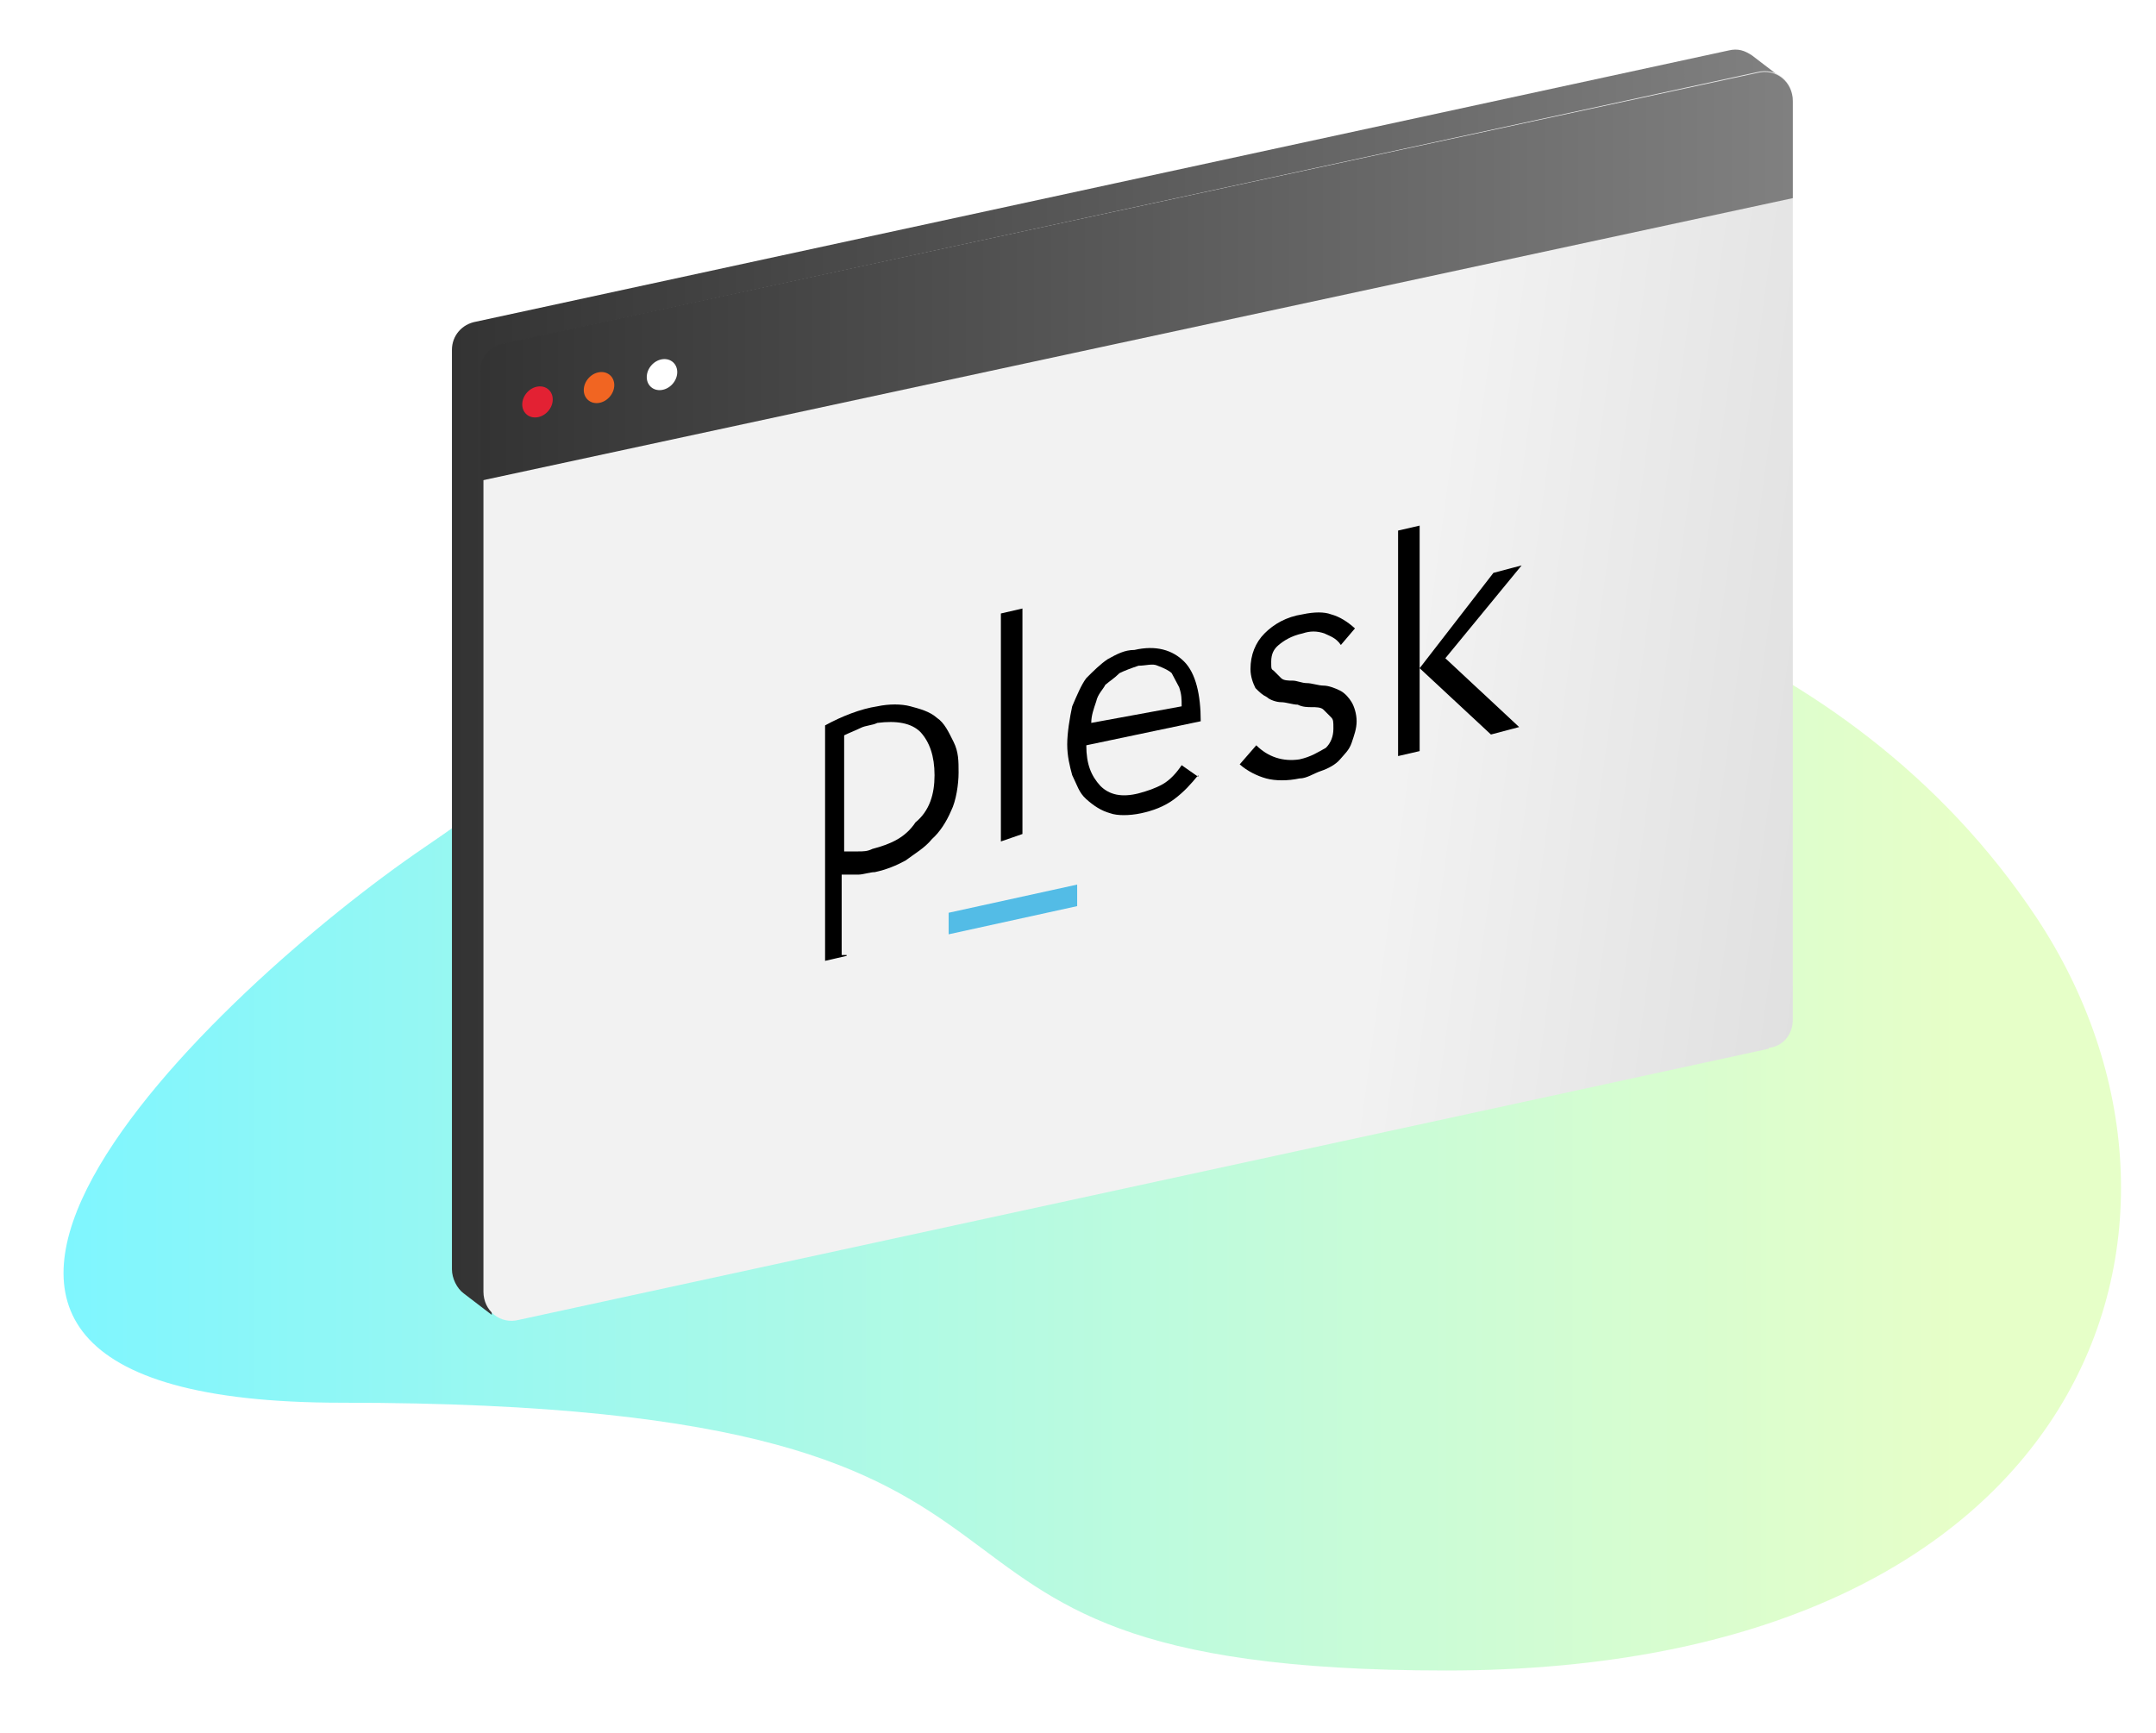 <?xml version="1.0" encoding="UTF-8"?>
<svg id="Livello_1" xmlns="http://www.w3.org/2000/svg" version="1.1" xmlns:xlink="http://www.w3.org/1999/xlink" viewBox="0 0 260 209">
  <!-- Generator: Adobe Illustrator 29.4.0, SVG Export Plug-In . SVG Version: 2.1.0 Build 152)  -->
  <defs>
    <linearGradient id="Sfumatura_senza_nome_4" data-name="Sfumatura senza nome 4" x1="1" y1="1080.6" x2="1.6" y2="1080.6" gradientTransform="translate(-382.6 235367.3) scale(387.6 -217.7)" gradientUnits="userSpaceOnUse">
      <stop offset="0" stop-color="#00edff"/>
      <stop offset=".3" stop-color="#45f3da"/>
      <stop offset=".8" stop-color="#a7fba6"/>
      <stop offset="1" stop-color="#ceff92"/>
    </linearGradient>
    <linearGradient id="Sfumatura_senza_nome_3" data-name="Sfumatura senza nome 3" x1="54.5" y1="999.7" x2="214.6" y2="999.7" gradientTransform="translate(0 1082) scale(1 -1)" gradientUnits="userSpaceOnUse">
      <stop offset="0" stop-color="#333"/>
      <stop offset="1" stop-color="gray"/>
    </linearGradient>
    <linearGradient id="Sfumatura_senza_nome_2" data-name="Sfumatura senza nome 2" x1="169.1" y1="993.8" x2="864.7" y2="899.6" gradientTransform="translate(0 1082) scale(1 -1)" gradientUnits="userSpaceOnUse">
      <stop offset="0" stop-color="#f2f2f2"/>
      <stop offset="1" stop-color="#000"/>
    </linearGradient>
    <linearGradient id="Sfumatura_senza_nome_31" data-name="Sfumatura senza nome 3" x1="58" y1="1048.7" x2="216" y2="1048.7" xlink:href="#Sfumatura_senza_nome_3"/>
  </defs>
  <path d="M159.8,66c-68.3-.2-83.8,19.4-108.6,36.2-24.7,16.8-78.6,67-10,67,100.7,0,55.7,32.3,133.2,32.3s95.7-53.8,71.2-90.8c-23.1-34.8-64.3-44.6-85.7-44.6Z" fill="url(#Sfumatura_senza_nome_4)" isolation="isolate" opacity=".5"/>
  <g>
    <g>
      <line x1="110.4" y1="107" x2="134.2" y2="102.4" fill="none" stroke="#fff" stroke-linecap="round" stroke-linejoin="round" stroke-width="2.1"/>
      <line x1="122.5" y1="92.9" x2="122.5" y2="117.6" fill="none" stroke="#fff" stroke-linecap="round" stroke-linejoin="round" stroke-width="2.1"/>
    </g>
    <path d="M214.7,9.3l-3.4-2.6h0c-.9-.6-1.7-.9-2.9-.6L57.4,38.8c-1.7.3-2.9,1.7-2.9,3.4v110.9c0,1.1.6,2.3,1.4,2.9h0l3.4,2.6v-2l150.4-32.7c1.7-.3,2.9-1.7,2.9-3.4V20.7l2,1.4v-12.9Z" fill="url(#Sfumatura_senza_nome_3)"/>
    <path d="M213.3,126.5l-150.7,32.7c-2.3.6-4.3-1.1-4.3-3.4V44.8c0-1.7,1.1-3.2,2.9-3.4L211.9,8.7c2.3-.6,4.3,1.1,4.3,3.4v110.9c0,1.7-1.1,3.2-2.9,3.4Z" fill="url(#Sfumatura_senza_nome_2)"/>
    <path d="M216.2,23.9v-11.7c0-2.3-2-4-4.3-3.4L60.8,41.4c-1.7.3-2.9,1.7-2.9,3.4v13.2L216.2,23.9Z" fill="url(#Sfumatura_senza_nome_31)"/>
    <g>
      <ellipse cx="64.8" cy="48.5" rx="2" ry="1.7" transform="translate(-14.5 64.6) rotate(-48.3)" fill="#e32133"/>
      <ellipse cx="72.3" cy="46.8" rx="2" ry="1.7" transform="translate(-10.8 69.6) rotate(-48.3)" fill="#f16522"/>
      <ellipse cx="79.8" cy="45.2" rx="2" ry="1.7" transform="translate(-7 74.7) rotate(-48.3)" fill="#fff"/>
    </g>
    <g>
      <g>
        <path d="M102.1,115.3l-2.6.6v-28.4c2-1.1,4.3-2,6.3-2.3,1.4-.3,2.9-.3,4,0s2.3.6,3.2,1.4c.9.6,1.4,1.7,2,2.9s.6,2.3.6,3.7-.3,3.4-.9,4.6c-.6,1.4-1.4,2.6-2.3,3.4-.9,1.1-2,1.7-3.2,2.6-1.1.6-2.3,1.1-3.7,1.4-.6,0-1.4.3-2,.3h-2v9.7h.6ZM112.7,93.5c0-2.3-.6-4-1.7-5.2-1.1-1.1-2.9-1.4-5.2-1.1-.6.3-1.4.3-2,.6-.6.3-1.4.6-2,.9v14h1.7c.6,0,1.1,0,1.7-.3,2.3-.6,4-1.4,5.2-3.2,1.7-1.4,2.3-3.4,2.3-5.7Z"/>
        <path d="M120.7,101.5v-27.5l2.6-.6v27.2l-2.6.9Z"/>
        <path d="M144.5,93.5c-.9,1.1-1.7,2-2.9,2.9s-2.6,1.4-4,1.7-2.9.3-3.7,0c-1.1-.3-2-.9-2.9-1.7s-1.1-1.7-1.7-2.9c-.3-1.1-.6-2.3-.6-3.7s.3-3.2.6-4.6c.6-1.4,1.1-2.6,1.7-3.4.9-.9,1.7-1.7,2.6-2.3,1.1-.6,2-1.1,3.2-1.1,2.6-.6,4.6,0,6,1.4s2,4,2,7.2l-13.8,2.9c0,2.3.6,3.7,1.7,4.9,1.1,1.1,2.6,1.4,4.6.9,1.1-.3,2-.6,2.9-1.1s1.7-1.4,2.3-2.3l2,1.4ZM142.5,85.2c0-.9,0-1.4-.3-2.3-.3-.6-.6-1.1-.9-1.7-.3-.3-.9-.6-1.7-.9-.6-.3-1.4,0-2.3,0-.9.3-1.7.6-2.3.9-.6.6-1.1.9-1.7,1.4-.3.6-.9,1.1-1.1,2-.3.9-.6,1.7-.6,2.6l10.9-2Z"/>
        <path d="M161.7,77.8c-.6-.9-1.4-1.1-2-1.4-.9-.3-1.7-.3-2.6,0-1.4.3-2.3.9-2.9,1.4s-.9,1.1-.9,2,0,.9.3,1.1l.9.9c.3.3.9.3,1.4.3s1.1.3,1.7.3,1.4.3,2,.3,1.4.3,2,.6c.6.3,1.1.9,1.4,1.4s.6,1.4.6,2.3-.3,1.7-.6,2.6c-.3.9-.9,1.4-1.4,2s-1.4,1.1-2.3,1.4-1.7.9-2.6.9c-1.4.3-2.9.3-4,0s-2.3-.9-3.2-1.7l2-2.3c1.4,1.4,3.2,2,5.2,1.7,1.4-.3,2.3-.9,3.2-1.4.6-.6.9-1.4.9-2.3s0-1.1-.3-1.4l-.9-.9c-.3-.3-.9-.3-1.4-.3s-1.1,0-1.7-.3c-.6,0-1.4-.3-2-.3s-1.4-.3-1.7-.6c-.6-.3-.9-.6-1.4-1.1-.3-.6-.6-1.4-.6-2.3,0-1.7.6-3.2,1.7-4.3,1.1-1.1,2.6-2,4.6-2.3,1.4-.3,2.6-.3,3.4,0,1.1.3,2,.9,2.9,1.7l-1.7,2h0Z"/>
        <path d="M168.6,91.2v-27.2l2.6-.6v27.2l-2.6.6ZM171.2,80.6l8.9-11.5,3.4-.9-9.2,11.2,8.9,8.3-3.4.9-8.6-8Z"/>
      </g>
      <path d="M129.9,109.3l-15.5,3.4v-2.6l15.5-3.4v2.6Z" fill="#53bce6"/>
    </g>
  </g>
</svg>